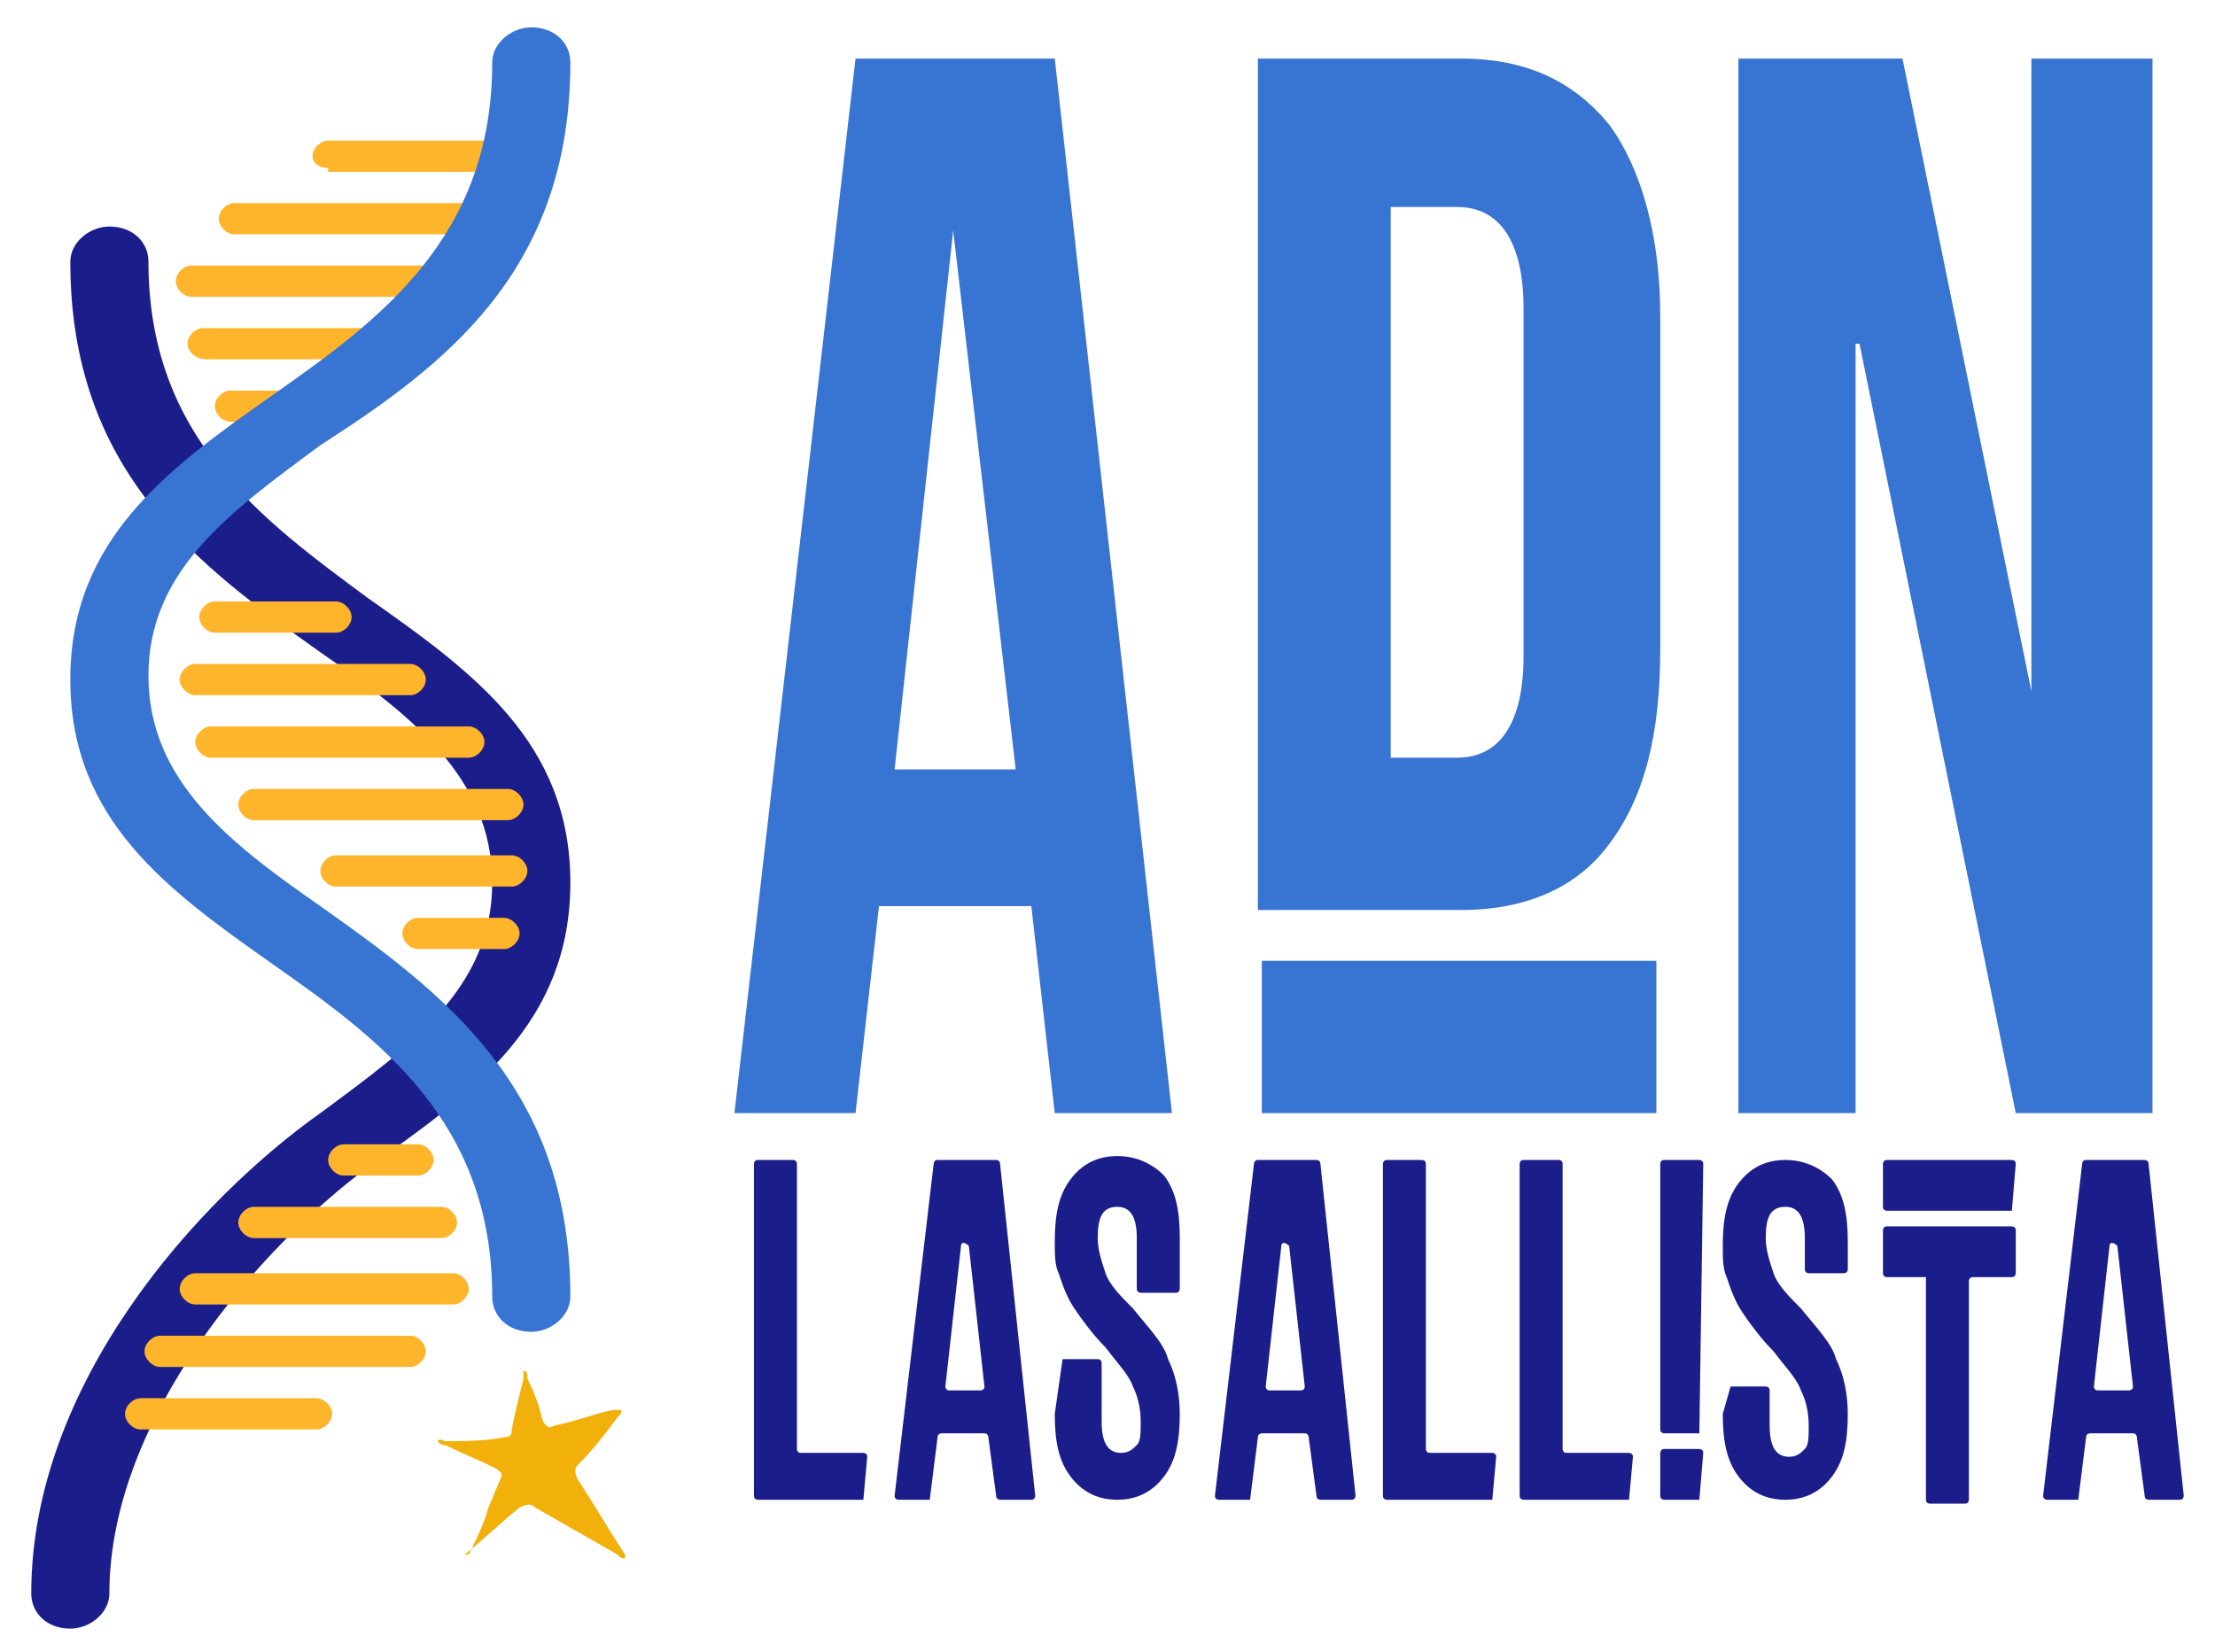 <?xml version="1.0" encoding="utf-8"?>
<!-- Generator: Adobe Illustrator 26.0.1, SVG Export Plug-In . SVG Version: 6.00 Build 0)  -->
<svg version="1.1" id="Capa_1" xmlns="http://www.w3.org/2000/svg" xmlns:xlink="http://www.w3.org/1999/xlink" x="0px" y="0px"
	 viewBox="0 0 56.7 42.3" style="enable-background:new 0 0 56.7 42.3;" xml:space="preserve">
<style type="text/css">
	.st0{fill:#3874D2;}
	.st1{fill:#FFB52B;}
	.st2{fill:#1B1D8A;}
	.st3{fill:#F2B00A;}
</style>
<g>
	<g>
		<path class="st0" d="M21.9,28.5h-3.1l3.1-27H27l3,27H27l-0.6-5.3h-3.9L21.9,28.5z M24.4,5.9l-1.5,13.8H26L24.4,5.9z"/>
		<path class="st0" d="M32.2,23.3V1.5h5.2c1.7,0,2.9,0.6,3.8,1.7c0.8,1.1,1.3,2.8,1.3,4.9v8.5c0,2.2-0.4,3.8-1.3,5
			c-0.8,1.1-2.1,1.7-3.8,1.7H32.2z M42.4,28.5H32.3v-3.9h10.1V28.5z M37.3,19.4c1.1,0,1.7-0.9,1.7-2.6V7.9c0-1.7-0.6-2.6-1.7-2.6
			h-1.7v14.1H37.3z"/>
		<path class="st0" d="M47.5,28.5h-3v-27h4.2l3.3,16.2h0V1.5h3.1v27h-3.5L47.6,8.8h-0.1V28.5z"/>
	</g>
	<g>
		<path class="st1" d="M8.4,4.3C8.2,4.3,8,4.2,8,4c0-0.2,0.2-0.4,0.4-0.4h4.5c0.2,0,0.4,0.2,0.4,0.4c0,0.2-0.2,0.4-0.4,0.4H8.4z"/>
		<path class="st1" d="M6,6C5.8,6,5.6,5.8,5.6,5.6S5.8,5.2,6,5.2h6.4c0.2,0,0.4,0.2,0.4,0.4S12.7,6,12.5,6H6z"/>
		<path class="st1" d="M5.9,10.8c-0.2,0-0.4-0.2-0.4-0.4c0-0.2,0.2-0.4,0.4-0.4h1.9c0.2,0,0.4,0.2,0.4,0.4c0,0.2-0.2,0.4-0.4,0.4
			H5.9z"/>
		<path class="st1" d="M5.3,9.2C5,9.2,4.8,9,4.8,8.8c0-0.2,0.2-0.4,0.4-0.4H10c0.2,0,0.4,0.2,0.4,0.4c0,0.2-0.2,0.4-0.4,0.4H5.3z"/>
		<path class="st1" d="M4.9,7.6c-0.2,0-0.4-0.2-0.4-0.4s0.2-0.4,0.4-0.4h6.6C11.8,6.8,12,7,12,7.2s-0.2,0.4-0.4,0.4H4.9z"/>
		<path class="st2" d="M3.8,6.7c0-0.5-0.4-0.9-1-0.9c-0.5,0-1,0.4-1,0.9c0,5.4,3.3,7.8,6.4,10c2.3,1.6,4.4,3.2,4.4,5.9
			c0,2.7-2.1,4.2-4.4,5.9c-3.1,2.2-7.4,6.9-7.4,12.3c0,0.5,0.4,0.9,1,0.9c0.5,0,1-0.4,1-0.9c0-4.5,3.9-8.9,6.6-10.9
			c2.7-1.9,5.2-3.7,5.2-7.3c0-3.6-2.5-5.4-5.2-7.3C6.7,13.3,3.8,11.2,3.8,6.7L3.8,6.7z"/>
		<path class="st0" d="M14.6,1.6c0-0.5-0.4-0.9-1-0.9c-0.5,0-1,0.4-1,0.9c0,4.5-2.9,6.6-5.6,8.5c-2.7,1.9-5.2,3.7-5.2,7.3
			c0,3.6,2.5,5.4,5.2,7.3c2.7,1.9,5.6,4,5.6,8.5c0,0.5,0.4,0.9,1,0.9c0.5,0,1-0.4,1-0.9c0-5.4-3.3-7.8-6.4-10
			c-2.3-1.6-4.4-3.2-4.4-5.9c0-2.7,2.1-4.2,4.4-5.9C11.3,9.4,14.6,7,14.6,1.6L14.6,1.6z"/>
		<path class="st1" d="M10.7,23.5c-0.2,0-0.4,0.2-0.4,0.4c0,0.2,0.2,0.4,0.4,0.4h2.2c0.2,0,0.4-0.2,0.4-0.4c0-0.2-0.2-0.4-0.4-0.4
			H10.7z"/>
		<path class="st1" d="M8.6,21.9c-0.2,0-0.4,0.2-0.4,0.4s0.2,0.4,0.4,0.4h4.5c0.2,0,0.4-0.2,0.4-0.4s-0.2-0.4-0.4-0.4H8.6z"/>
		<path class="st1" d="M6.5,20.2c-0.2,0-0.4,0.2-0.4,0.4c0,0.2,0.2,0.4,0.4,0.4H13c0.2,0,0.4-0.2,0.4-0.4c0-0.2-0.2-0.4-0.4-0.4H6.5
			z"/>
		<path class="st1" d="M5.5,15.4c-0.2,0-0.4,0.2-0.4,0.4c0,0.2,0.2,0.4,0.4,0.4h3.1C8.8,16.2,9,16,9,15.8c0-0.2-0.2-0.4-0.4-0.4H5.5
			z"/>
		<path class="st1" d="M5,17c-0.2,0-0.4,0.2-0.4,0.4c0,0.2,0.2,0.4,0.4,0.4h5.5c0.2,0,0.4-0.2,0.4-0.4c0-0.2-0.2-0.4-0.4-0.4H5z"/>
		<path class="st1" d="M5.4,18.6C5.2,18.6,5,18.8,5,19s0.2,0.4,0.4,0.4h6.6c0.2,0,0.4-0.2,0.4-0.4s-0.2-0.4-0.4-0.4H5.4z"/>
		<path class="st1" d="M8.1,35.8c0.2,0,0.4,0.2,0.4,0.4c0,0.2-0.2,0.4-0.4,0.4H3.6c-0.2,0-0.4-0.2-0.4-0.4c0-0.2,0.2-0.4,0.4-0.4
			H8.1z"/>
		<path class="st1" d="M10.5,34.2c0.2,0,0.4,0.2,0.4,0.4c0,0.2-0.2,0.4-0.4,0.4H4.1c-0.2,0-0.4-0.2-0.4-0.4c0-0.2,0.2-0.4,0.4-0.4
			H10.5z"/>
		<path class="st1" d="M10.7,29.3c0.2,0,0.4,0.2,0.4,0.4c0,0.2-0.2,0.4-0.4,0.4H8.8c-0.2,0-0.4-0.2-0.4-0.4c0-0.2,0.2-0.4,0.4-0.4
			H10.7z"/>
		<path class="st1" d="M11.3,30.9c0.2,0,0.4,0.2,0.4,0.4c0,0.2-0.2,0.4-0.4,0.4H6.5c-0.2,0-0.4-0.2-0.4-0.4c0-0.2,0.2-0.4,0.4-0.4
			H11.3z"/>
		<path class="st1" d="M11.6,32.6c0.2,0,0.4,0.2,0.4,0.4s-0.2,0.4-0.4,0.4H5c-0.2,0-0.4-0.2-0.4-0.4s0.2-0.4,0.4-0.4H11.6z"/>
	</g>
	<g>
		<path class="st2" d="M22.1,38.4h-2.7c0,0-0.1,0-0.1-0.1v-8.5c0,0,0-0.1,0.1-0.1h0.9c0,0,0.1,0,0.1,0.1v7.3c0,0,0,0.1,0.1,0.1h1.6
			c0,0,0.1,0,0.1,0.1L22.1,38.4C22.2,38.4,22.1,38.4,22.1,38.4z"/>
		<path class="st2" d="M23.8,38.4h-0.8c0,0-0.1,0-0.1-0.1l1-8.5c0,0,0-0.1,0.1-0.1h1.5c0,0,0.1,0,0.1,0.1l0.9,8.5c0,0,0,0.1-0.1,0.1
			h-0.8c0,0-0.1,0-0.1-0.1l-0.2-1.5c0,0,0-0.1-0.1-0.1h-1.1c0,0-0.1,0-0.1,0.1L23.8,38.4C23.8,38.4,23.8,38.4,23.8,38.4z M24.6,31.9
			l-0.4,3.6c0,0,0,0.1,0.1,0.1h0.8c0,0,0.1,0,0.1-0.1l-0.4-3.6C24.7,31.8,24.6,31.8,24.6,31.9z"/>
		<path class="st2" d="M27.2,34.8h0.9c0,0,0.1,0,0.1,0.1l0,1.5c0,0.6,0.2,0.8,0.5,0.8c0.2,0,0.3-0.1,0.4-0.2
			c0.1-0.1,0.1-0.3,0.1-0.6c0-0.4-0.1-0.7-0.2-0.9c-0.1-0.3-0.4-0.6-0.7-1c-0.3-0.3-0.6-0.7-0.8-1c-0.2-0.3-0.3-0.6-0.4-0.9
			c-0.1-0.2-0.1-0.5-0.1-0.8c0-0.7,0.1-1.2,0.4-1.6c0.3-0.4,0.7-0.6,1.2-0.6c0.5,0,0.9,0.2,1.2,0.5c0.3,0.4,0.4,0.9,0.4,1.6v1.3
			c0,0,0,0.1-0.1,0.1h-0.9c0,0-0.1,0-0.1-0.1v-1.3c0-0.6-0.2-0.8-0.5-0.8c-0.4,0-0.5,0.3-0.5,0.8c0,0.3,0.1,0.6,0.2,0.9
			c0.1,0.3,0.4,0.6,0.7,0.9c0.4,0.5,0.8,0.9,0.9,1.3c0.2,0.4,0.3,0.9,0.3,1.4c0,0.7-0.1,1.2-0.4,1.6c-0.3,0.4-0.7,0.6-1.2,0.6
			c-0.5,0-0.9-0.2-1.2-0.6c-0.3-0.4-0.4-0.9-0.4-1.6L27.2,34.8C27.1,34.9,27.2,34.8,27.2,34.8z"/>
		<path class="st2" d="M32,38.4h-0.8c0,0-0.1,0-0.1-0.1l1-8.5c0,0,0-0.1,0.1-0.1h1.5c0,0,0.1,0,0.1,0.1l0.9,8.5c0,0,0,0.1-0.1,0.1
			h-0.8c0,0-0.1,0-0.1-0.1l-0.2-1.5c0,0,0-0.1-0.1-0.1h-1.1c0,0-0.1,0-0.1,0.1L32,38.4C32.1,38.4,32,38.4,32,38.4z M32.8,31.9
			l-0.4,3.6c0,0,0,0.1,0.1,0.1h0.8c0,0,0.1,0,0.1-0.1l-0.4-3.6C32.9,31.8,32.8,31.8,32.8,31.9z"/>
		<path class="st2" d="M38.2,38.4h-2.7c0,0-0.1,0-0.1-0.1v-8.5c0,0,0-0.1,0.1-0.1h0.9c0,0,0.1,0,0.1,0.1v7.3c0,0,0,0.1,0.1,0.1h1.6
			c0,0,0.1,0,0.1,0.1L38.2,38.4C38.2,38.4,38.2,38.4,38.2,38.4z"/>
		<path class="st2" d="M41.7,38.4H39c0,0-0.1,0-0.1-0.1v-8.5c0,0,0-0.1,0.1-0.1h0.9c0,0,0.1,0,0.1,0.1v7.3c0,0,0,0.1,0.1,0.1h1.6
			c0,0,0.1,0,0.1,0.1L41.7,38.4C41.8,38.4,41.8,38.4,41.7,38.4z"/>
		<path class="st2" d="M43.5,36.7h-0.9c0,0-0.1,0-0.1-0.1v-6.8c0,0,0-0.1,0.1-0.1h0.9c0,0,0.1,0,0.1,0.1L43.5,36.7
			C43.6,36.7,43.5,36.7,43.5,36.7z M43.5,38.4h-0.9c0,0-0.1,0-0.1-0.1v-1.1c0,0,0-0.1,0.1-0.1h0.9c0,0,0.1,0,0.1,0.1L43.5,38.4
			C43.6,38.4,43.5,38.4,43.5,38.4z"/>
		<path class="st2" d="M44.3,35.5h0.9c0,0,0.1,0,0.1,0.1v0.9c0,0.6,0.2,0.8,0.5,0.8c0.2,0,0.3-0.1,0.4-0.2c0.1-0.1,0.1-0.3,0.1-0.6
			c0-0.4-0.1-0.7-0.2-0.9c-0.1-0.3-0.4-0.6-0.7-1c-0.3-0.3-0.6-0.7-0.8-1c-0.2-0.3-0.3-0.6-0.4-0.9c-0.1-0.2-0.1-0.5-0.1-0.8
			c0-0.7,0.1-1.2,0.4-1.6c0.3-0.4,0.7-0.6,1.2-0.6c0.5,0,0.9,0.2,1.2,0.5c0.3,0.4,0.4,0.9,0.4,1.6v0.7c0,0,0,0.1-0.1,0.1h-0.9
			c0,0-0.1,0-0.1-0.1v-0.8c0-0.6-0.2-0.8-0.5-0.8c-0.4,0-0.5,0.3-0.5,0.8c0,0.3,0.1,0.6,0.2,0.9c0.1,0.3,0.4,0.6,0.7,0.9
			c0.4,0.5,0.8,0.9,0.9,1.3c0.2,0.4,0.3,0.9,0.3,1.4c0,0.7-0.1,1.2-0.4,1.6c-0.3,0.4-0.7,0.6-1.2,0.6c-0.5,0-0.9-0.2-1.2-0.6
			c-0.3-0.4-0.4-0.9-0.4-1.6L44.3,35.5C44.3,35.6,44.3,35.5,44.3,35.5z"/>
		<path class="st2" d="M51.5,31h-3.2c0,0-0.1,0-0.1-0.1v-1.1c0,0,0-0.1,0.1-0.1h3.2c0,0,0.1,0,0.1,0.1L51.5,31
			C51.6,30.9,51.5,31,51.5,31z M49.3,32.7h-1c0,0-0.1,0-0.1-0.1v-1.1c0,0,0-0.1,0.1-0.1h3.2c0,0,0.1,0,0.1,0.1v1.1
			c0,0,0,0.1-0.1,0.1h-1c0,0-0.1,0-0.1,0.1v5.6c0,0,0,0.1-0.1,0.1h-0.9c0,0-0.1,0-0.1-0.1L49.3,32.7C49.3,32.7,49.3,32.7,49.3,32.7z
			"/>
		<path class="st2" d="M53.2,38.4h-0.8c0,0-0.1,0-0.1-0.1l1-8.5c0,0,0-0.1,0.1-0.1h1.5c0,0,0.1,0,0.1,0.1l0.9,8.5c0,0,0,0.1-0.1,0.1
			h-0.8c0,0-0.1,0-0.1-0.1l-0.2-1.5c0,0,0-0.1-0.1-0.1h-1.1c0,0-0.1,0-0.1,0.1L53.2,38.4C53.2,38.4,53.2,38.4,53.2,38.4z M54,31.9
			l-0.4,3.6c0,0,0,0.1,0.1,0.1h0.8c0,0,0.1,0,0.1-0.1l-0.4-3.6C54.1,31.8,54,31.8,54,31.9z"/>
	</g>
	<g>
		<path class="st3" d="M12,39.8c0.2-0.4,0.4-0.8,0.5-1.2c0.1-0.2,0.2-0.5,0.3-0.7c0.1-0.2,0-0.2-0.1-0.3c-0.4-0.2-0.9-0.4-1.3-0.6
			c-0.1,0-0.1,0-0.2-0.1c0.1-0.1,0.1,0,0.2,0c0.5,0,1,0,1.5-0.1c0.2,0,0.2-0.1,0.2-0.2c0.1-0.5,0.2-0.9,0.3-1.3c0-0.1,0-0.1,0-0.2
			c0.1,0,0.1,0.1,0.1,0.2c0.2,0.4,0.3,0.7,0.4,1.1c0.1,0.1,0.1,0.2,0.3,0.1c0.5-0.1,1-0.3,1.5-0.4c0.1,0,0.1,0,0.2,0
			c0,0.1,0,0.1-0.1,0.2c-0.3,0.4-0.6,0.8-1,1.2c-0.1,0.1-0.1,0.2,0,0.4c0.4,0.6,0.8,1.3,1.2,1.9c0,0,0,0,0,0.1c-0.1,0-0.1,0-0.2-0.1
			c-0.7-0.4-1.4-0.8-2.1-1.2c-0.1-0.1-0.2-0.1-0.4,0c-0.5,0.4-0.9,0.8-1.4,1.2C12.1,39.8,12.1,39.8,12,39.8z"/>
	</g>
</g>
</svg>
